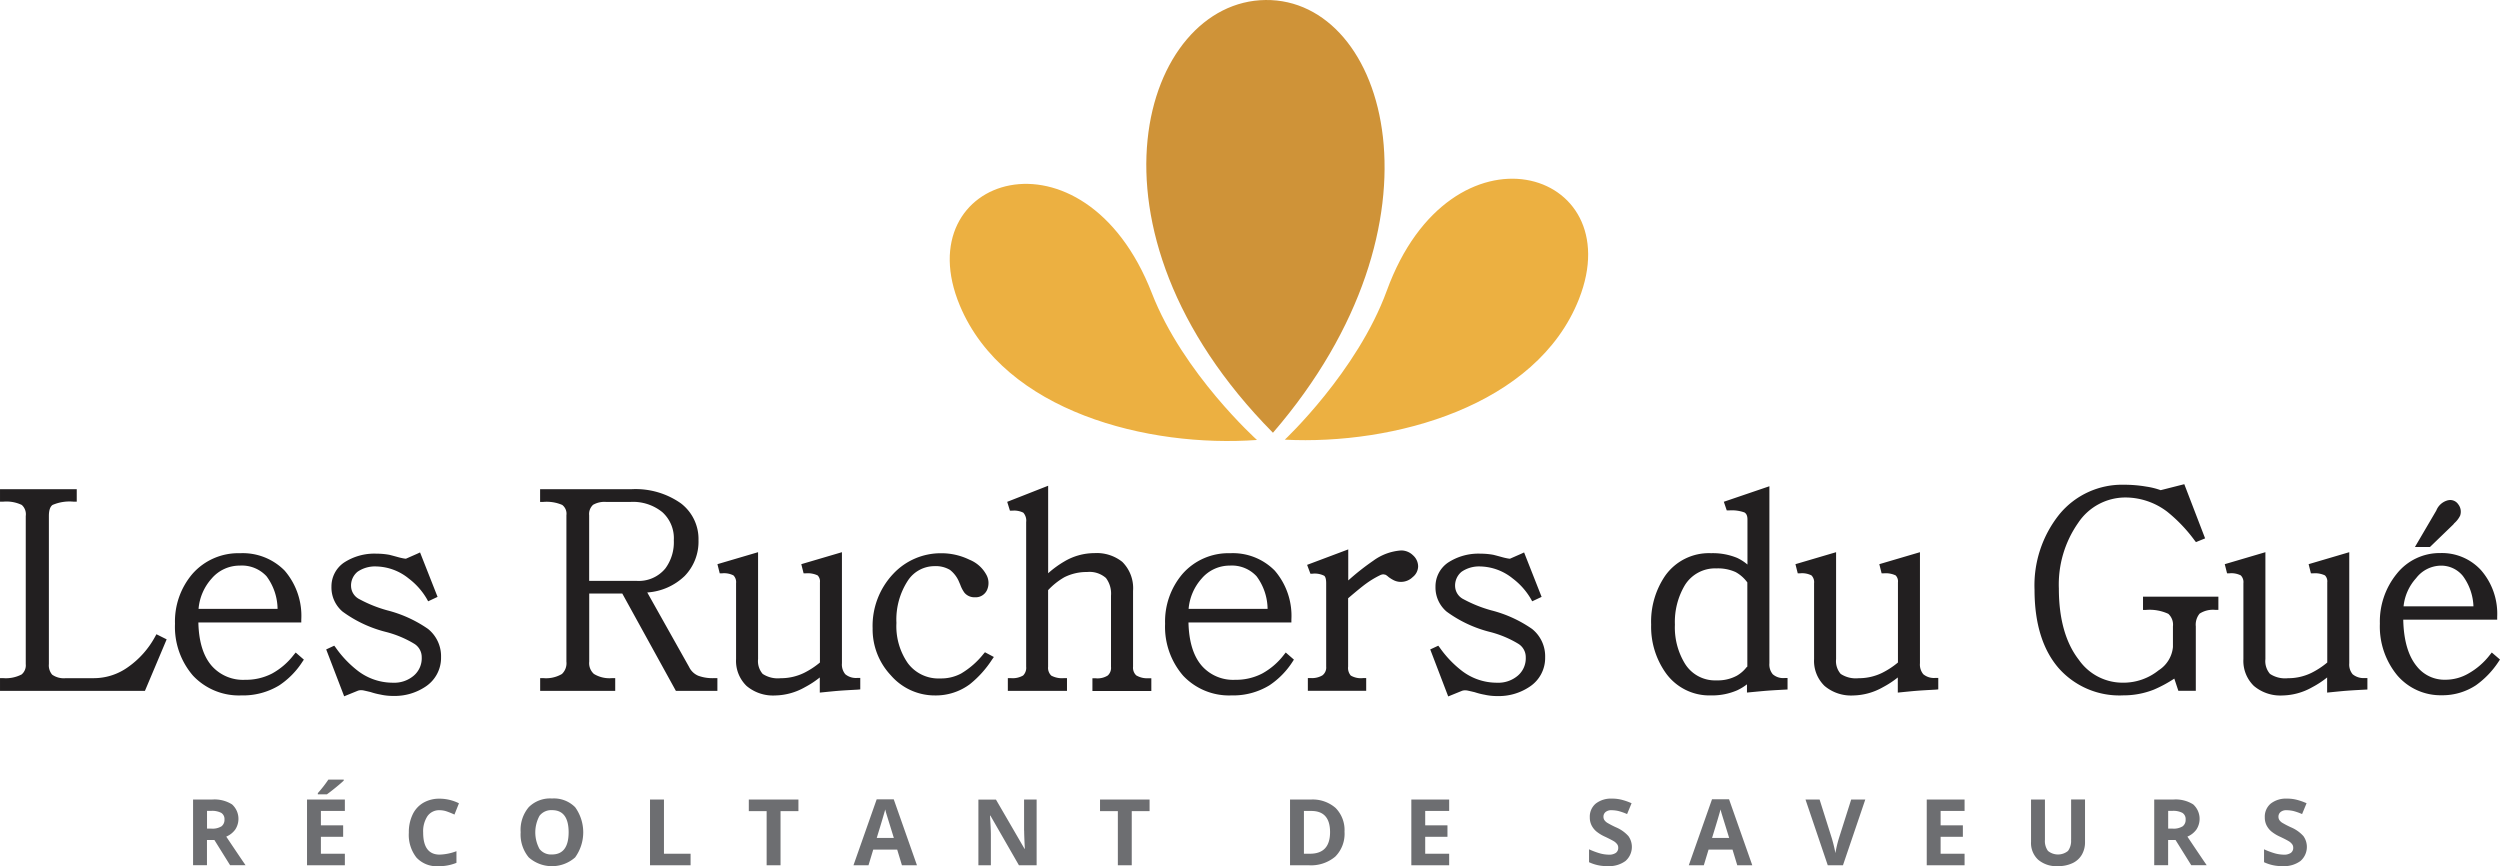<svg xmlns="http://www.w3.org/2000/svg" width="333.861" height="115.675"><path d="M167.863 58.756s-9.865-8.866-14.036-19.6c-9.066-23.3-32.9-15.667-25.641 1.657 5.945 14.198 25.183 18.993 39.677 17.943zm17.333-19.929c-3.946 10.814-13.619 19.888-13.619 19.888 14.51.741 33.649-4.462 39.285-18.781 6.892-17.473-17.1-24.599-25.666-1.107z" fill="#ecb041"/><path d="M169.013.001c-16.267.175-26.1 30.394.982 57.791C194.204 29.737 185.28-.174 169.013.001z" fill="#cf9338"/><path d="M31.419 110.776a2.6 2.6 0 0 0-.433-3.355 4.4 4.4 0 0 0-2.647-.649h-2.556v8.774h1.856v-3.37h.991l2.1 3.371h2.065q-.6-.862-2.581-3.821a2.851 2.851 0 0 0 1.205-.95zm-1.873-.408a2.271 2.271 0 0 1-1.3.291h-.6v-2.373h.566a2.639 2.639 0 0 1 1.332.266.972.972 0 0 1 .433.891 1.08 1.08 0 0 1-.431.933zm11.455 5.182h5.053v-1.54h-3.2v-2.256h2.972v-1.532h-2.972v-1.923h3.2v-1.523h-5.053zm3.84-10.389c.5-.408.857-.716 1.066-.924v-.125h-2.056a16.649 16.649 0 0 1-1.407 1.806v.158h1.215c.289-.207.682-.507 1.182-.915zm13.876 3.038a2.983 2.983 0 0 1 .982.175 9.956 9.956 0 0 1 .991.408l.6-1.507a5.833 5.833 0 0 0-2.572-.616 4.254 4.254 0 0 0-2.189.549 3.577 3.577 0 0 0-1.432 1.582 5.435 5.435 0 0 0-.5 2.4 4.917 4.917 0 0 0 1.016 3.33 3.682 3.682 0 0 0 2.93 1.157 6.235 6.235 0 0 0 2.414-.449v-1.557a6.938 6.938 0 0 1-2.239.458c-1.465 0-2.206-.982-2.206-2.939a3.669 3.669 0 0 1 .574-2.2 1.9 1.9 0 0 1 1.631-.791zm15-1.565a4.038 4.038 0 0 0-3.105 1.157 4.692 4.692 0 0 0-1.082 3.346 4.778 4.778 0 0 0 1.082 3.363 4.672 4.672 0 0 0 6.194 0 5.734 5.734 0 0 0 .008-6.693 3.986 3.986 0 0 0-3.097-1.173zm-.008 7.476a1.949 1.949 0 0 1-1.665-.741 4.644 4.644 0 0 1 .008-4.429 1.981 1.981 0 0 1 1.673-.749q2.21 0 2.214 2.964c-.009 1.964-.748 2.955-2.23 2.955zm14.96-7.334h-1.865v8.774h5.419v-1.54h-3.555zm11.33 1.548h2.381v7.226h1.856v-7.226h2.389v-1.548h-6.626zm17.078-1.582l-3.1 8.808h2.006l.633-2.089h3.2l.633 2.089h2.006l-3.1-8.808zm.008 5.153c.624-2.023 1-3.288 1.132-3.8.033.141.083.341.158.591s.408 1.315.991 3.213h-2.281zm19.685-.965c0 .474.033 1.282.092 2.422h-.042l-3.813-6.568h-2.347v8.766h1.665v-4.129c0-.5-.042-1.332-.116-2.506h.05l3.813 6.635h2.364v-8.774h-1.676v4.154zm10.132-2.606h2.381v7.226h1.856v-7.226h2.381v-1.548h-6.618zm28.13-1.548h-2.756v8.774h2.481a5.015 5.015 0 0 0 3.563-1.157 4.309 4.309 0 0 0 1.232-3.322 4.187 4.187 0 0 0-1.19-3.172 4.646 4.646 0 0 0-3.33-1.123zm-.1 7.234h-.8v-5.711h.991q2.5 0 2.5 2.831-.003 2.885-2.691 2.88zm13.544 1.54h5.053v-1.54h-3.2v-2.256h2.972v-1.532h-2.972v-1.923h3.2v-1.523h-5.053zm27.321-5.07a12.238 12.238 0 0 1-1.182-.616 1.369 1.369 0 0 1-.366-.358.812.812 0 0 1-.116-.425.8.8 0 0 1 .283-.641 1.185 1.185 0 0 1 .808-.241 4.277 4.277 0 0 1 .907.108 7.611 7.611 0 0 1 1.157.408l.6-1.448a8.408 8.408 0 0 0-1.3-.458 5.151 5.151 0 0 0-1.307-.158 3.3 3.3 0 0 0-2.181.666 2.275 2.275 0 0 0-.791 1.832 2.331 2.331 0 0 0 .241 1.082 2.624 2.624 0 0 0 .641.808 5.311 5.311 0 0 0 1.207.724c.574.275.949.474 1.141.591a1.62 1.62 0 0 1 .424.391.745.745 0 0 1 .142.458.811.811 0 0 1-.325.7 1.586 1.586 0 0 1-.941.233 4.793 4.793 0 0 1-1.124-.158 10.418 10.418 0 0 1-1.507-.558v1.723a5.6 5.6 0 0 0 2.481.524 3.717 3.717 0 0 0 2.381-.683 2.494 2.494 0 0 0 .4-3.322 4.673 4.673 0 0 0-1.673-1.182zm12.833-3.738l-3.1 8.808h2.007l.633-2.089h3.2l.633 2.089h2.006l-3.1-8.808zm.009 5.153c.624-2.023 1-3.288 1.132-3.8.033.141.083.341.158.591s.408 1.315.991 3.213h-2.281zm16.922.101a14.727 14.727 0 0 0-.45 1.931 21.743 21.743 0 0 0-.466-1.931l-1.648-5.22h-1.882l2.972 8.774h2.031l2.98-8.774h-1.883zm11.745 3.554h5.053v-1.54h-3.2v-2.256h2.972v-1.532h-2.972v-1.923h3.2v-1.523h-5.053zm19.272-3.413a2.253 2.253 0 0 1-.408 1.5 2.118 2.118 0 0 1-2.672 0 2.228 2.228 0 0 1-.408-1.49v-5.37h-1.857v5.652a3.039 3.039 0 0 0 .941 2.373 3.74 3.74 0 0 0 2.631.866 4.423 4.423 0 0 0 1.948-.391 2.807 2.807 0 0 0 1.257-1.124 3.274 3.274 0 0 0 .433-1.707v-5.679h-1.857v5.37zm16.742-1.361a2.6 2.6 0 0 0-.433-3.355 4.4 4.4 0 0 0-2.647-.649h-2.556v8.774h1.857v-3.37h.99l2.1 3.371h2.064q-.6-.862-2.581-3.821a2.851 2.851 0 0 0 1.206-.95zm-1.873-.408a2.272 2.272 0 0 1-1.3.291h-.6v-2.373h.566a2.638 2.638 0 0 1 1.332.266.972.972 0 0 1 .433.891 1.06 1.06 0 0 1-.431.933zm14.493.112a12.144 12.144 0 0 1-1.182-.616 1.37 1.37 0 0 1-.366-.358.814.814 0 0 1-.117-.425.8.8 0 0 1 .283-.641 1.186 1.186 0 0 1 .808-.241 4.277 4.277 0 0 1 .907.108 7.61 7.61 0 0 1 1.157.408l.6-1.448a8.388 8.388 0 0 0-1.3-.458 5.152 5.152 0 0 0-1.307-.158 3.3 3.3 0 0 0-2.181.666 2.274 2.274 0 0 0-.791 1.832 2.334 2.334 0 0 0 .241 1.082 2.627 2.627 0 0 0 .641.808 5.33 5.33 0 0 0 1.207.724c.574.275.949.474 1.14.591a1.621 1.621 0 0 1 .425.391.745.745 0 0 1 .142.458.811.811 0 0 1-.325.7 1.586 1.586 0 0 1-.941.233 4.8 4.8 0 0 1-1.124-.158 10.418 10.418 0 0 1-1.507-.558v1.723a5.6 5.6 0 0 0 2.481.524 3.718 3.718 0 0 0 2.381-.683 2.493 2.493 0 0 0 .4-3.322 4.674 4.674 0 0 0-1.672-1.182z" fill="#6d6e71"/><path d="M20.713 85.022a11.847 11.847 0 0 1-3.6 4.054 7.835 7.835 0 0 1-4.562 1.49H8.792a2.7 2.7 0 0 1-1.823-.466 1.894 1.894 0 0 1-.441-1.415V68.914c0-.758.166-1.257.491-1.482a5.744 5.744 0 0 1 2.839-.433h.391v-1.665H.001v1.665h.391a4.748 4.748 0 0 1 2.514.433 1.669 1.669 0 0 1 .533 1.482v19.771a1.593 1.593 0 0 1-.549 1.382 4.554 4.554 0 0 1-2.5.491H.001v1.7h19.355l2.9-6.876-1.365-.683zm18.515 2.432a9.28 9.28 0 0 1-2.889 2.489 7.613 7.613 0 0 1-3.613.841 5.576 5.576 0 0 1-4.354-1.756c-1.19-1.29-1.823-3.28-1.881-5.9h13.744v-.391a9.238 9.238 0 0 0-2.231-6.543 7.85 7.85 0 0 0-5.952-2.314 8.149 8.149 0 0 0-6.352 2.755 9.792 9.792 0 0 0-2.331 6.668 9.965 9.965 0 0 0 2.406 6.926 8.415 8.415 0 0 0 6.452 2.639 9.3 9.3 0 0 0 5.061-1.34 10.775 10.775 0 0 0 3.1-3.155l.191-.283-1.091-.949zM28.269 77.256a4.908 4.908 0 0 1 3.754-1.723 4.482 4.482 0 0 1 3.571 1.424 7.447 7.447 0 0 1 1.474 4.354H26.516a6.9 6.9 0 0 1 1.753-4.055zM58.9 87.77a4.677 4.677 0 0 0-1.74-3.78 16.786 16.786 0 0 0-5.444-2.481 17.634 17.634 0 0 1-3.7-1.482 2.007 2.007 0 0 1-1.132-1.69 2.372 2.372 0 0 1 .874-1.99 4.115 4.115 0 0 1 2.531-.7 7.125 7.125 0 0 1 4.3 1.615 9.23 9.23 0 0 1 2.414 2.722l.175.316 1.257-.591-2.339-5.936-.375.175-1.515.666-.216-.025a7.518 7.518 0 0 1-.758-.167c-.508-.141-.916-.25-1.249-.333a9.612 9.612 0 0 0-1.7-.15 7.4 7.4 0 0 0-4.379 1.216 3.85 3.85 0 0 0-1.64 3.18 4.222 4.222 0 0 0 1.482 3.338 16.593 16.593 0 0 0 5.744 2.706 14.036 14.036 0 0 1 3.854 1.607 2.09 2.09 0 0 1 .974 1.782 3.05 3.05 0 0 1-1.074 2.472 4 4 0 0 1-2.756.932 7.663 7.663 0 0 1-4.662-1.557 14.2 14.2 0 0 1-3-3.138l-.191-.25-1.074.5 2.4 6.26 1.84-.749a1.213 1.213 0 0 1 .433-.067 2.053 2.053 0 0 1 .241.017c.208.042.566.125 1.024.233a9.1 9.1 0 0 0 1.307.333 7.542 7.542 0 0 0 1.682.183 7.386 7.386 0 0 0 4.337-1.24A4.6 4.6 0 0 0 58.9 87.77zm34.348 2.472a2.381 2.381 0 0 1-1.224-1.174l-5.586-9.948a7.95 7.95 0 0 0 4.995-2.2 6.575 6.575 0 0 0 1.848-4.779 5.991 5.991 0 0 0-2.348-4.92 10.5 10.5 0 0 0-6.618-1.89H72.128v1.7h.391a5.264 5.264 0 0 1 2.564.4 1.483 1.483 0 0 1 .558 1.374V88.36a1.967 1.967 0 0 1-.6 1.648 4.16 4.16 0 0 1-2.514.549h-.391v1.7h10.023v-1.7h-.391a3.971 3.971 0 0 1-2.456-.558 1.926 1.926 0 0 1-.624-1.64v-9.1H83.1l7.159 13h5.544v-1.7h-.391a5.516 5.516 0 0 1-2.164-.317zM78.679 77.555v-8.741a1.666 1.666 0 0 1 .524-1.4 3.032 3.032 0 0 1 1.748-.383h3.222a6.2 6.2 0 0 1 4.279 1.365 4.685 4.685 0 0 1 1.532 3.763 5.887 5.887 0 0 1-1.124 3.746 4.588 4.588 0 0 1-3.879 1.665h-6.3zm36.205 14.51v-1.532h-.391a2.221 2.221 0 0 1-1.607-.491 2.018 2.018 0 0 1-.45-1.465V73.742l-5.428 1.6.308 1.224h.3a3.071 3.071 0 0 1 1.573.275 1.129 1.129 0 0 1 .308.932v10.7a10.81 10.81 0 0 1-2.123 1.39 7.065 7.065 0 0 1-3.122.708 3.659 3.659 0 0 1-2.4-.574 2.6 2.6 0 0 1-.616-1.981V73.742l-5.428 1.6.308 1.224h.3a2.753 2.753 0 0 1 1.532.275 1.271 1.271 0 0 1 .35 1.041v10.14a4.645 4.645 0 0 0 1.4 3.58 5.47 5.47 0 0 0 3.8 1.274 8.344 8.344 0 0 0 4-1.107 12.315 12.315 0 0 0 1.981-1.3v2.023l.425-.042c.916-.092 1.657-.167 2.223-.208.633-.05 1.424-.092 2.364-.142zm17.84-4.328l-1.19-.633-.2.233a10.961 10.961 0 0 1-2.98 2.606 5.638 5.638 0 0 1-2.789.658 5.086 5.086 0 0 1-4.337-2.048 8.65 8.65 0 0 1-1.515-5.361 9.509 9.509 0 0 1 1.548-5.686 4.253 4.253 0 0 1 3.521-1.9 3.717 3.717 0 0 1 2.081.5 3.981 3.981 0 0 1 1.14 1.432l.241.558a4.112 4.112 0 0 0 .558 1.066 1.731 1.731 0 0 0 1.4.6 1.66 1.66 0 0 0 1.624-1 2.287 2.287 0 0 0-.141-2.073 4.454 4.454 0 0 0-2.231-1.948 8.494 8.494 0 0 0-3.746-.858 8.684 8.684 0 0 0-6.41 2.739 10.108 10.108 0 0 0-2.764 7.284 8.959 8.959 0 0 0 2.439 6.285 7.758 7.758 0 0 0 5.919 2.681 7.621 7.621 0 0 0 4.629-1.5 13.886 13.886 0 0 0 2.955-3.28zm19.014 2.455a1.4 1.4 0 0 1-.425-1.149v-10.14a4.946 4.946 0 0 0-1.44-3.871 5.47 5.47 0 0 0-3.73-1.165 7.9 7.9 0 0 0-4.012 1.115 13.286 13.286 0 0 0-2.156 1.573V64.868l-5.469 2.148.366 1.182h.283a2.782 2.782 0 0 1 1.5.266 1.584 1.584 0 0 1 .383 1.257v19.314a1.446 1.446 0 0 1-.408 1.174 2.761 2.761 0 0 1-1.648.35h-.391v1.7h7.9v-1.7h-.391a3.033 3.033 0 0 1-1.707-.333 1.446 1.446 0 0 1-.425-1.19V78.812a9.376 9.376 0 0 1 2.165-1.723 6.592 6.592 0 0 1 3.047-.7 3.31 3.31 0 0 1 2.514.8 3.457 3.457 0 0 1 .674 2.364v9.5a1.371 1.371 0 0 1-.433 1.157 2.553 2.553 0 0 1-1.657.366h-.391v1.7h7.867v-1.7h-.391a2.848 2.848 0 0 1-1.625-.384zm21.055-2.105l-1.091-.949-.25.316a9.282 9.282 0 0 1-2.889 2.489 7.614 7.614 0 0 1-3.613.841 5.575 5.575 0 0 1-4.354-1.756c-1.19-1.29-1.823-3.28-1.882-5.9h13.744v-.391a9.238 9.238 0 0 0-2.231-6.543 7.85 7.85 0 0 0-5.952-2.314 8.149 8.149 0 0 0-6.352 2.755 9.792 9.792 0 0 0-2.331 6.668 9.965 9.965 0 0 0 2.406 6.926 8.415 8.415 0 0 0 6.452 2.639 9.3 9.3 0 0 0 5.062-1.34 10.772 10.772 0 0 0 3.1-3.155zM160.48 77.256a4.908 4.908 0 0 1 3.755-1.723 4.482 4.482 0 0 1 3.571 1.424 7.447 7.447 0 0 1 1.474 4.354h-10.548a6.948 6.948 0 0 1 1.748-4.055zm28.903-1.615a2.007 2.007 0 0 0-.691-1.49 2.243 2.243 0 0 0-1.582-.641 7.119 7.119 0 0 0-3.721 1.374 32.809 32.809 0 0 0-3.338 2.631v-4.147l-5.494 2.065.441 1.182h.266a2.791 2.791 0 0 1 1.574.275c.175.133.266.483.266 1v11.13a1.315 1.315 0 0 1-.508 1.174 2.743 2.743 0 0 1-1.549.358h-.391v1.7h7.792v-1.7h-.391a2.675 2.675 0 0 1-1.665-.333 1.55 1.55 0 0 1-.358-1.2v-9.124c1.082-.924 1.873-1.573 2.389-1.948a12.326 12.326 0 0 1 1.831-1.107 1.113 1.113 0 0 1 .483-.141l.233.042c.017 0 .142.025.475.325a4.949 4.949 0 0 0 .608.383 2.111 2.111 0 0 0 1.032.258 2.237 2.237 0 0 0 1.572-.639 1.869 1.869 0 0 0 .726-1.427zm15.216 8.35a16.783 16.783 0 0 0-5.444-2.481 17.643 17.643 0 0 1-3.7-1.482 2.007 2.007 0 0 1-1.132-1.69 2.373 2.373 0 0 1 .874-1.99 4.114 4.114 0 0 1 2.531-.7 7.123 7.123 0 0 1 4.3 1.615 9.232 9.232 0 0 1 2.414 2.722l.175.316 1.257-.591-2.339-5.936-.375.175-1.515.666-.217-.025a7.529 7.529 0 0 1-.758-.167c-.508-.141-.915-.25-1.249-.333a9.613 9.613 0 0 0-1.7-.15 7.4 7.4 0 0 0-4.379 1.216 3.851 3.851 0 0 0-1.64 3.18 4.222 4.222 0 0 0 1.482 3.338 16.6 16.6 0 0 0 5.744 2.706 14.04 14.04 0 0 1 3.854 1.607 2.091 2.091 0 0 1 .974 1.782 3.051 3.051 0 0 1-1.073 2.472 4.005 4.005 0 0 1-2.756.932 7.662 7.662 0 0 1-4.662-1.557 14.208 14.208 0 0 1-3-3.138l-.191-.25-1.074.5 2.4 6.277 1.84-.749a1.214 1.214 0 0 1 .433-.067 2.069 2.069 0 0 1 .241.017c.208.042.566.125 1.024.233a9.092 9.092 0 0 0 1.307.333 7.549 7.549 0 0 0 1.682.183 7.385 7.385 0 0 0 4.337-1.24 4.586 4.586 0 0 0 2.082-3.929 4.674 4.674 0 0 0-1.747-3.795zm32.144 6.052a2.016 2.016 0 0 1-.45-1.465V64.935l-6.086 2.073.392 1.157h.283a5.042 5.042 0 0 1 2.073.266c.175.108.408.316.408.941v6.019a6.34 6.34 0 0 0-1.365-.882 8.512 8.512 0 0 0-3.488-.633 7.154 7.154 0 0 0-6.127 3 10.861 10.861 0 0 0-1.881 6.535 10.652 10.652 0 0 0 1.957 6.468 7.154 7.154 0 0 0 6.052 2.989 8.4 8.4 0 0 0 3.463-.674 6.92 6.92 0 0 0 1.324-.807v1.1s2.156-.208 2.722-.25c.633-.05 1.415-.091 2.331-.141l.366-.017v-1.532h-.391a2.114 2.114 0 0 1-1.583-.504zm-3.388-1.032l-.125.108a4.457 4.457 0 0 1-1.282 1.116 5.344 5.344 0 0 1-2.714.624 4.714 4.714 0 0 1-4.245-2.273 9.263 9.263 0 0 1-1.315-5.17 9.606 9.606 0 0 1 1.315-5.245 4.743 4.743 0 0 1 4.245-2.264 5.687 5.687 0 0 1 2.548.491 4.783 4.783 0 0 1 1.565 1.382v11.23zm25.491 3.054v-1.532h-.391a2.222 2.222 0 0 1-1.607-.491 2.019 2.019 0 0 1-.449-1.465V73.742l-5.428 1.6.308 1.224h.3a3.071 3.071 0 0 1 1.573.275 1.129 1.129 0 0 1 .308.932v10.7a10.816 10.816 0 0 1-2.123 1.39 7.068 7.068 0 0 1-3.122.708 3.66 3.66 0 0 1-2.4-.574 2.6 2.6 0 0 1-.616-1.981V73.742l-5.428 1.6.308 1.224h.3a2.752 2.752 0 0 1 1.531.275 1.27 1.27 0 0 1 .35 1.041v10.14a4.645 4.645 0 0 0 1.4 3.58 5.471 5.471 0 0 0 3.8 1.274 8.345 8.345 0 0 0 4-1.107 12.332 12.332 0 0 0 1.981-1.3v2.023l.425-.042c.916-.092 1.656-.167 2.223-.208.633-.05 1.423-.092 2.364-.142zm27.331-10.614h.391a5.967 5.967 0 0 1 3 .524 1.959 1.959 0 0 1 .616 1.673v2.764a4.142 4.142 0 0 1-1.906 3.1 7.5 7.5 0 0 1-4.754 1.657 7.131 7.131 0 0 1-5.894-3.039c-1.781-2.281-2.681-5.494-2.681-9.54a14.348 14.348 0 0 1 2.581-8.766 7.572 7.572 0 0 1 6.319-3.388 9.243 9.243 0 0 1 5.578 1.906 20.382 20.382 0 0 1 3.646 3.821l.183.233 1.224-.5-2.78-7.236-3.155.8a9.939 9.939 0 0 0-1.906-.475 17.386 17.386 0 0 0-2.972-.25 10.832 10.832 0 0 0-8.658 3.963A15.174 15.174 0 0 0 271.7 78.76c0 4.47 1.082 7.992 3.214 10.456a10.82 10.82 0 0 0 8.625 3.646 11.012 11.012 0 0 0 4.113-.774 17.212 17.212 0 0 0 2.714-1.465l.541 1.632h2.331v-8.608a2.312 2.312 0 0 1 .508-1.7 3.282 3.282 0 0 1 2.115-.5h.391v-1.765h-10.065v1.765zm28.004 8.591a2.016 2.016 0 0 1-.45-1.465V73.742l-5.428 1.6.308 1.224h.3a3.072 3.072 0 0 1 1.574.275 1.129 1.129 0 0 1 .308.932v10.7a10.825 10.825 0 0 1-2.123 1.39 7.065 7.065 0 0 1-3.122.708 3.659 3.659 0 0 1-2.4-.574 2.6 2.6 0 0 1-.616-1.981V73.742l-5.428 1.6.308 1.224h.3a2.754 2.754 0 0 1 1.532.275 1.271 1.271 0 0 1 .35 1.041v10.14a4.645 4.645 0 0 0 1.4 3.58 5.47 5.47 0 0 0 3.8 1.274 8.344 8.344 0 0 0 4-1.107 12.3 12.3 0 0 0 1.981-1.3v2.023l.425-.042c.916-.092 1.657-.167 2.223-.208.633-.05 1.423-.092 2.364-.142l.366-.017v-1.532h-.391a2.281 2.281 0 0 1-1.581-.509zm13.445-20.005l.116-.15a3.313 3.313 0 0 0 .791-1.016 1.6 1.6 0 0 0-.266-1.548 1.288 1.288 0 0 0-1.04-.549 1.5 1.5 0 0 0-.525.1 2.264 2.264 0 0 0-1.348 1.307l-2.855 4.87h2.006zm5.136 17.1l-.25.316a9.494 9.494 0 0 1-2.864 2.489 6.108 6.108 0 0 1-3.072.832 4.7 4.7 0 0 1-3.813-1.773c-1.157-1.39-1.765-3.488-1.823-6.244h12.546v-.391a8.859 8.859 0 0 0-2.156-6.219 7.083 7.083 0 0 0-5.428-2.289 7.327 7.327 0 0 0-5.827 2.764 10.106 10.106 0 0 0-2.256 6.66 10.246 10.246 0 0 0 2.331 6.918 7.617 7.617 0 0 0 5.927 2.647 8.12 8.12 0 0 0 4.579-1.34 11.792 11.792 0 0 0 3.013-3.147l.191-.283zm-10.106-9.923a4.231 4.231 0 0 1 3.222-1.673 3.722 3.722 0 0 1 3.03 1.382 7.274 7.274 0 0 1 1.407 4.046h-9.332a6.592 6.592 0 0 1 1.673-3.755z" fill="#221f20"/></svg>